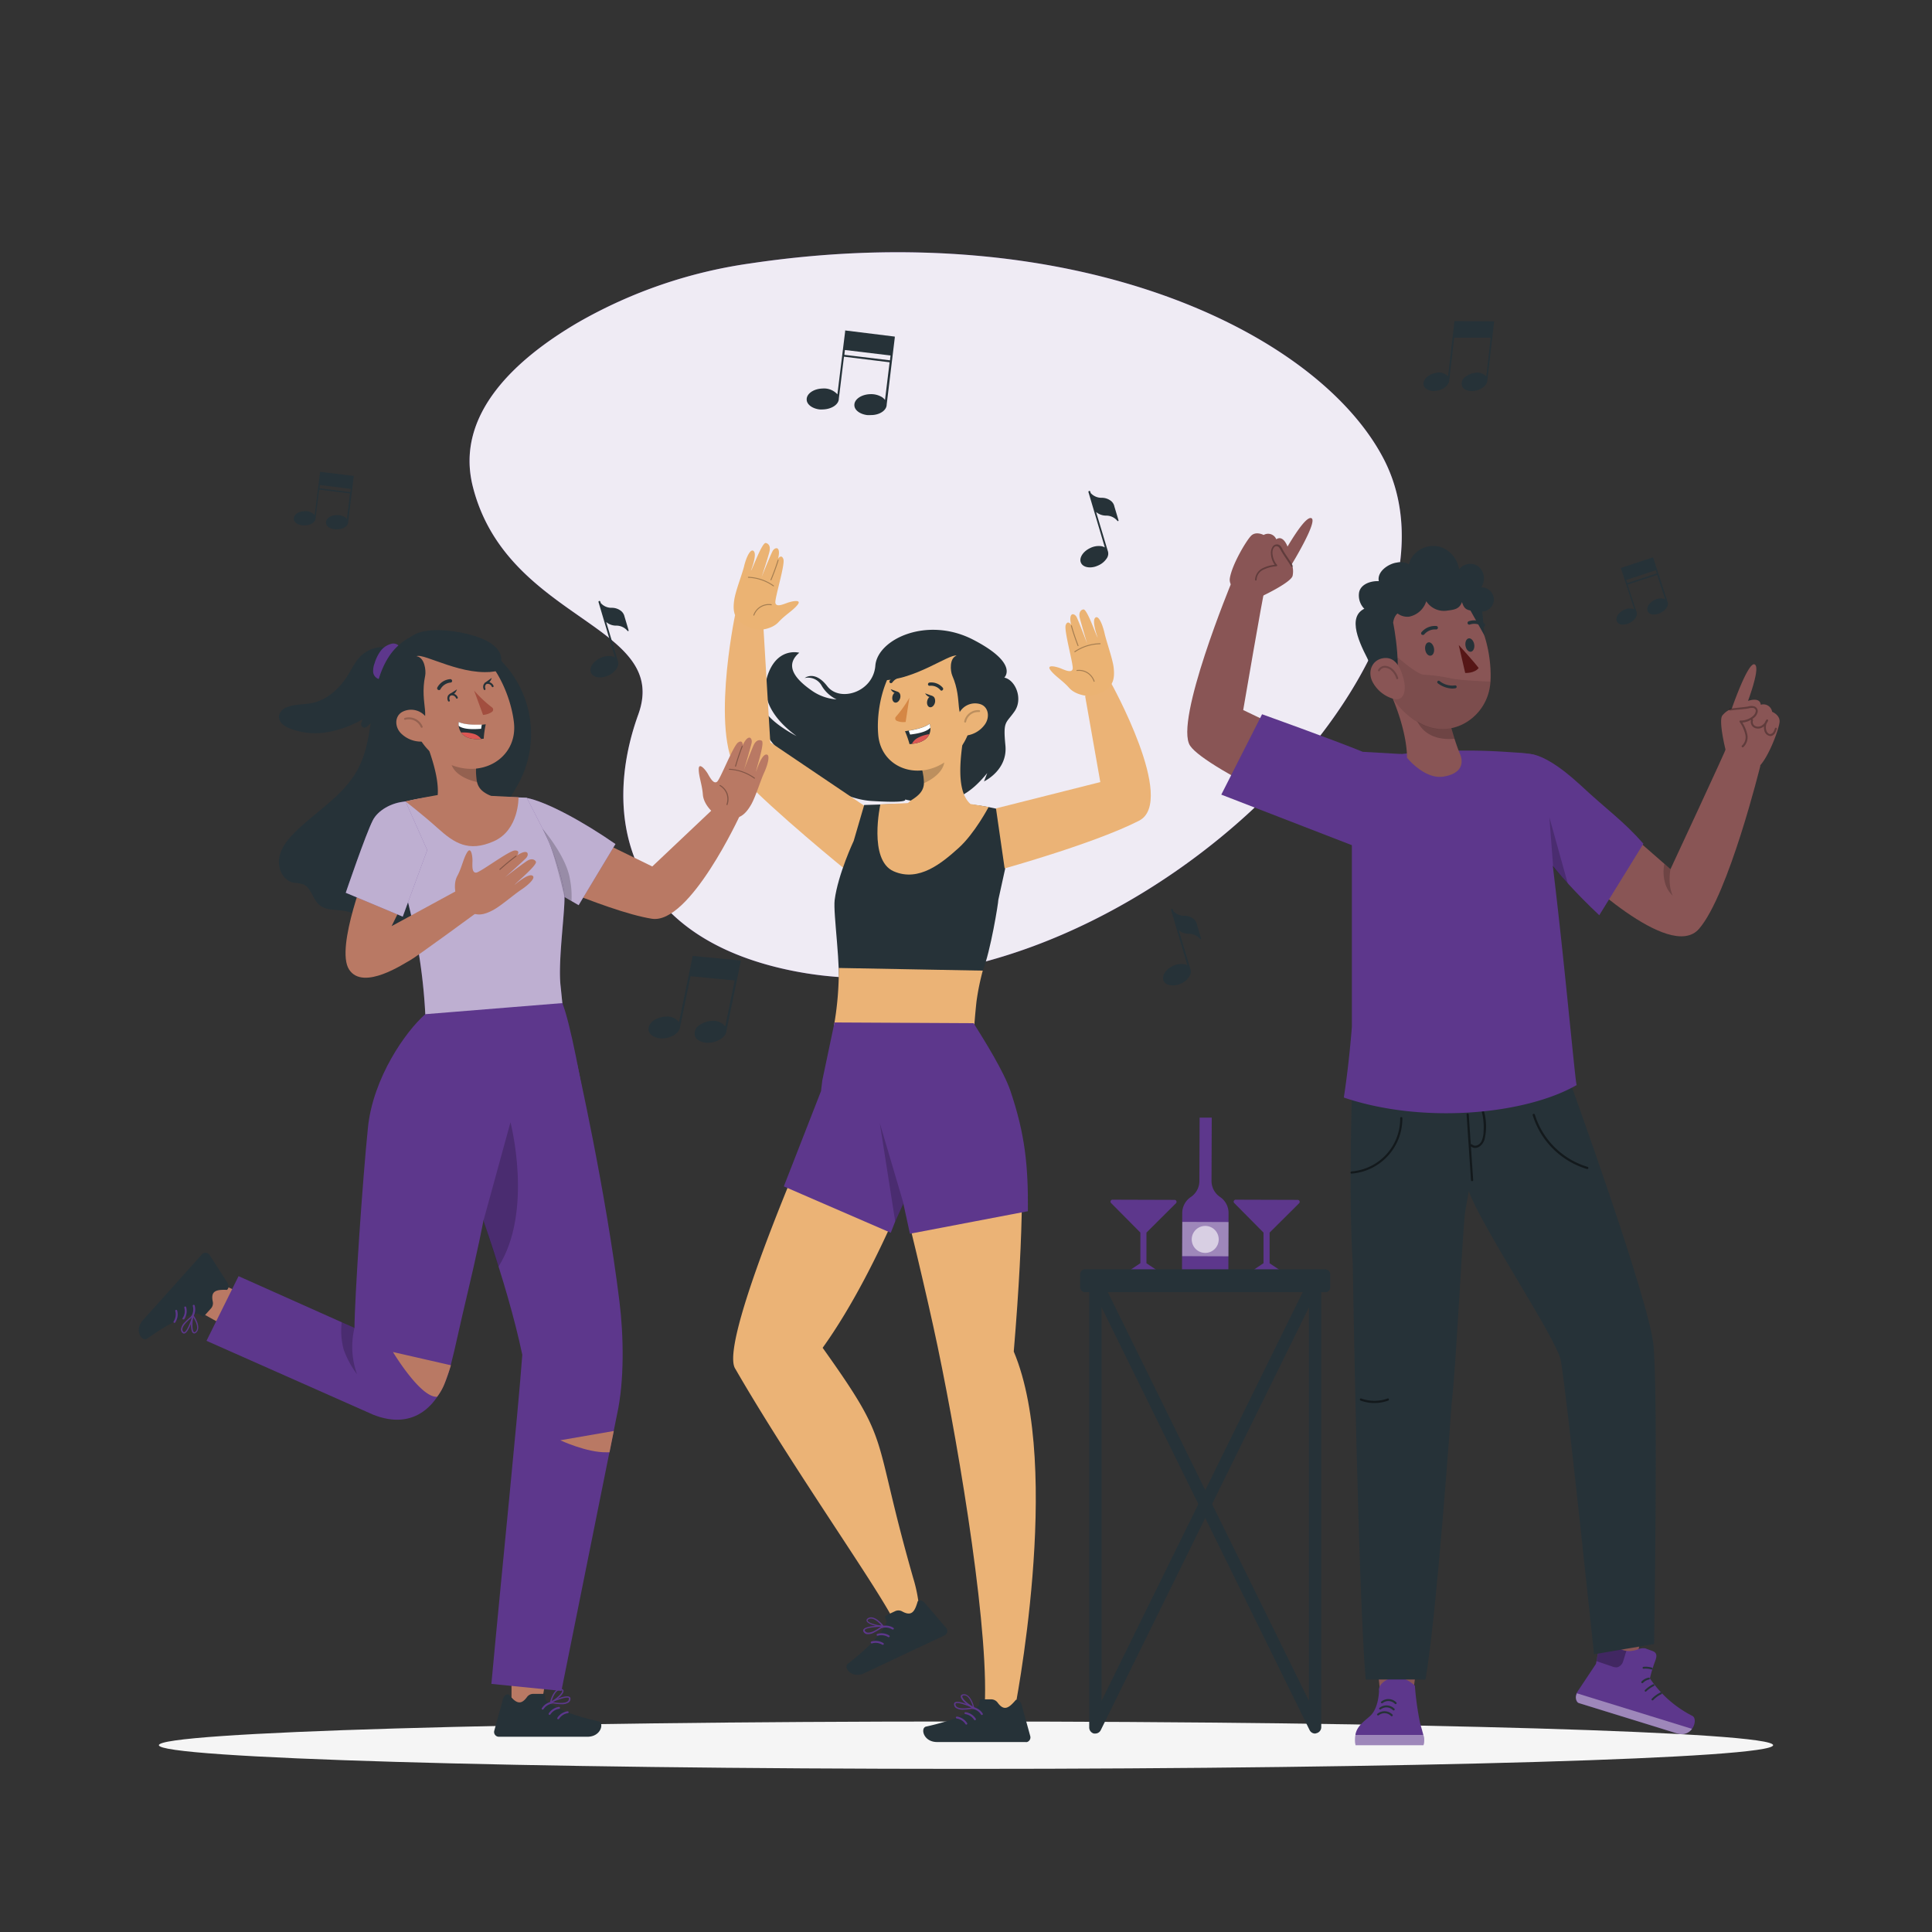 <?xml version="1.0" encoding="UTF-8" standalone="no"?>
<svg xmlns="http://www.w3.org/2000/svg" viewBox="0 0 500 500"><rect x="0" y="0" width="500" height="500" fill="#333333" stroke="none"/><g id="freepik--background-simple--inject-7"><path d="M194.1,68.18A124.55,124.55,0,0,0,149.69,83.4c-15.88,9.27-32.11,23.7-27.31,42.58,8.84,34.85,51.28,35.49,42.81,58.92-9.6,26.54-3.16,57.68,39.9,66.34,81.8,16.44,180.68-79.78,152.91-132.66C340.71,85.67,277.74,55.68,194.1,68.18Z" style="fill:#5D378C"></path><path d="M194.1,68.18A124.55,124.55,0,0,0,149.69,83.4c-15.88,9.27-32.11,23.7-27.31,42.58,8.84,34.85,51.28,35.49,42.81,58.92-9.6,26.54-3.16,57.68,39.9,66.34,81.8,16.44,180.68-79.78,152.91-132.66C340.71,85.67,277.74,55.68,194.1,68.18Z" style="fill:#fff;opacity:0.9"></path></g><g id="freepik--Shadow--inject-7"><path d="M458.88,451.65c0,3.39-93.52,6.13-208.88,6.13S41.12,455,41.12,451.65s93.52-6.13,208.88-6.13S458.88,448.27,458.88,451.65Z" style="fill:#f5f5f5"></path></g><g id="freepik--musical-notes--inject-7"><path d="M287.63,129.73a3.83,3.83,0,0,0-2.55-.9,3.76,3.76,0,0,1-2.81-1.23l-.11-.37a.24.24,0,0,0-.3-.17.25.25,0,0,0-.17.3l4.24,14.32a2.7,2.7,0,0,0-1.07-.35,5,5,0,0,0-2.69.49c-1.9.88-3,2.61-2.4,3.86.5,1.07,2.07,1.43,3.7.95a7.61,7.61,0,0,0,.79-.31,5,5,0,0,0,2.11-1.74,2.16,2.16,0,0,0,.3-2.08h0l-3-10a4,4,0,0,0,2.59.94,3.73,3.73,0,0,1,2.93,1.37.19.19,0,0,0,.19.05h0a.2.2,0,0,0,.09-.21l-1.06-3.54A2.51,2.51,0,0,0,287.63,129.73Z" style="fill:#263238"></path><path d="M160.83,158.2a3.8,3.8,0,0,0-2.54-.9,3.67,3.67,0,0,1-2.81-1.23l-.12-.37a.25.25,0,0,0-.3-.17.24.24,0,0,0-.16.3l4.24,14.32a2.75,2.75,0,0,0-1.07-.35,5,5,0,0,0-2.69.49c-1.91.89-3,2.62-2.4,3.86.49,1.07,2.06,1.44,3.69.95a5.36,5.36,0,0,0,.79-.3,5.06,5.06,0,0,0,2.11-1.75,2.19,2.19,0,0,0,.31-2.08h0l-3-10a3.92,3.92,0,0,0,2.6.94,3.74,3.74,0,0,1,2.93,1.37.17.17,0,0,0,.18.05h0a.18.18,0,0,0,.09-.21l-1.05-3.54A2.63,2.63,0,0,0,160.83,158.2Z" style="fill:#263238"></path><path d="M309,237.9a3.8,3.8,0,0,0-2.54-.9,3.67,3.67,0,0,1-2.81-1.23l-.11-.37a.26.26,0,0,0-.31-.17.24.24,0,0,0-.16.3l4.24,14.32a2.7,2.7,0,0,0-1.07-.35,5,5,0,0,0-2.69.49c-1.9.89-3,2.62-2.4,3.86.5,1.07,2.07,1.43,3.69,1a6,6,0,0,0,.8-.3,5,5,0,0,0,2.1-1.75,2.19,2.19,0,0,0,.31-2.08h0l-3-10a3.94,3.94,0,0,0,2.6.94,3.74,3.74,0,0,1,2.93,1.37.18.18,0,0,0,.18.05h0a.19.19,0,0,0,.08-.21l-1.05-3.54A2.57,2.57,0,0,0,309,237.9Z" style="fill:#263238"></path><path d="M431.54,155.66h0l-2.67-8.19-1-3.06-.08-.16L419.44,147l.08.16,1,3.06,2.44,7.5a3.14,3.14,0,0,0-2.8.18c-1.39.69-2.15,2-1.7,2.92s1.57,1,2.78.62a3.47,3.47,0,0,0,.55-.26c1.39-.69,2.15-2,1.72-2.89h0l-2.3-7,7.66-2.51,2.07,6.34a1.82,1.82,0,0,0-.79-.24,3.71,3.71,0,0,0-2,.41c-1.39.71-2.16,2-1.7,2.92s1.56,1,2.77.63a4,4,0,0,0,.56-.26C431.21,157.86,432,156.57,431.54,155.66Zm-10.42-4.76-.27-.81,7.67-2.51.27.81Z" style="fill:#263238"></path><path d="M90.1,135.1h0l1.05-8.56.39-3.19v-.18l-8.71-1.07v.18l-.4,3.19-1,7.83a3.14,3.14,0,0,0-2.61-1c-1.56,0-2.8.9-2.78,1.92s1,1.59,2.25,1.74a3.21,3.21,0,0,0,.62,0c1.54,0,2.78-.89,2.77-1.89h0l.9-7.36,8,1-.81,6.62a1.85,1.85,0,0,0-.62-.56,3.75,3.75,0,0,0-2-.46c-1.57,0-2.81.91-2.78,1.92s1,1.59,2.24,1.74a3.21,3.21,0,0,0,.62,0C88.87,137,90.1,136.1,90.1,135.1Zm-7.42-8.73.1-.85,8,1-.1.85Z" style="fill:#263238"></path><path d="M229.47,104.71h0L231,92.08l.57-4.7v-.27l-12.85-1.59v.28l-.58,4.7-1.42,11.56a4.64,4.64,0,0,0-3.85-1.51c-2.3.06-4.14,1.34-4.1,2.84,0,1.29,1.45,2.34,3.31,2.57a6.91,6.91,0,0,0,.91,0c2.28-.07,4.11-1.32,4.1-2.8h0l1.33-10.85,11.81,1.45-1.19,9.75a2.83,2.83,0,0,0-.91-.81,5.42,5.42,0,0,0-2.92-.69c-2.3.07-4.14,1.34-4.1,2.84,0,1.29,1.45,2.34,3.31,2.57a6.91,6.91,0,0,0,.91,0C227.65,107.45,229.47,106.19,229.47,104.71ZM218.52,91.83l.14-1.25L230.47,92l-.14,1.25Z" style="fill:#263238"></path><path d="M384.93,98.36h0l1.26-10.92.48-4.08v-.2l-10.28-.06,0,.22-.47,4.08-1.16,10a3.21,3.21,0,0,0-3.07-.91c-1.85.3-3.32,1.55-3.29,2.83,0,1.1,1.15,1.86,2.64,1.87a4.74,4.74,0,0,0,.75-.06c1.82-.27,3.26-1.5,3.28-2.79h0l1.27-10.92,9.44,0-1.13,10a3.24,3.24,0,0,0-3.08-.9,4.76,4.76,0,0,0-2.31,1,2.07,2.07,0,0,0-.82,2.55,1.54,1.54,0,0,0,.89.79,3.45,3.45,0,0,0,1.56.33,3.83,3.83,0,0,0,.76-.05C383.47,100.88,384.93,99.6,384.93,98.36Z" style="fill:#263238"></path><path d="M188,266.76h0l2.7-13.06,1-4.88,0-.24-12.43-1.19-.06.27-1,4.88-2.49,12a3.87,3.87,0,0,0-3.61-1.43c-2.27.16-4.17,1.51-4.28,3.07-.09,1.33,1.19,2.36,3,2.54a5.53,5.53,0,0,0,.91,0c2.23-.14,4.11-1.46,4.27-3h0l2.71-13.07,11.41,1.09-2.44,11.9a3.92,3.92,0,0,0-3.62-1.42,5.76,5.76,0,0,0-2.91,1,2.51,2.51,0,0,0-1.26,3,1.77,1.77,0,0,0,1,1.05,4.27,4.27,0,0,0,1.85.58,5.64,5.64,0,0,0,.92,0C186,269.64,187.9,268.26,188,266.76Z" style="fill:#263238"></path></g><g id="freepik--Table--inject-7"><g id="freepik--freepik--Table--inject-91--inject-7"><path d="M283.48,448.64h-.36a1.61,1.61,0,0,1-1.23-1.56V331.85a1.59,1.59,0,1,1,3.18,0V440.2l53.85-109.41a1.59,1.59,0,0,1,2.86,1.4L284.9,447.71A1.58,1.58,0,0,1,283.48,448.64Z" style="fill:#263238"></path><path d="M340.34,448.64a1.58,1.58,0,0,1-1.42-.9L282.05,332.16a1.59,1.59,0,0,1,2.85-1.41l53.85,109.42V331.82a1.6,1.6,0,1,1,3.19,0V447a1.61,1.61,0,0,1-1.24,1.55A2,2,0,0,1,340.34,448.64Z" style="fill:#263238"></path><path d="M296.7,326.93V319l7.64-7.6a.51.51,0,0,0,0-.72.48.48,0,0,0-.36-.15l-16.07-.05a.51.51,0,0,0-.36.87l7.58,7.64v7.91l-2.89,1.94a.38.38,0,0,0-.09.51.38.38,0,0,0,.3.15h6.92a.36.36,0,0,0,.36-.36.37.37,0,0,0-.16-.3Z" style="fill:#5D378C"></path><path d="M291.44,313.86l4.51,4.46,4.36-4.35a.44.44,0,0,0-.08-.11Z" style="fill:#5D378C"></path><path d="M328.57,326.93V319l7.64-7.6a.51.51,0,0,0,0-.72.48.48,0,0,0-.36-.15l-16.07-.05a.51.51,0,0,0-.36.87L327,319v7.91l-2.89,1.94a.36.36,0,0,0,.2.66h6.93a.36.36,0,0,0,.36-.36.37.37,0,0,0-.16-.3Z" style="fill:#5D378C"></path><path d="M323.3,313.86l4.52,4.46,4.35-4.35a.26.26,0,0,0-.07-.11Z" style="fill:#5D378C"></path><path d="M313.54,305.65l.06-16.41h-3.14l-.06,16.41a5,5,0,0,1-2.22,4.14h0a5,5,0,0,0-2.22,4.15l-.06,15.25h12l.05-15.25a5,5,0,0,0-2.19-4.16h0A5,5,0,0,1,313.54,305.65Z" style="fill:#5D378C"></path><rect x="307.51" y="314.69" width="8.87" height="11.96" transform="translate(-9.81 631.5) rotate(-89.8)" style="fill:#fff;isolation:isolate;opacity:0.4"></rect><path d="M315.4,320.77a3.49,3.49,0,1,1-3.47-3.5,3.48,3.48,0,0,1,3.47,3.5Z" style="fill:#fff;isolation:isolate;opacity:0.6"></path><rect x="279.55" y="328.49" width="64.71" height="5.93" rx="1.23" style="fill:#263238"></rect></g></g><g id="freepik--character-3--inject-7"><polygon points="414.52 411.56 415.71 433.17 422.87 433.07 426.95 411.92 414.52 411.56" style="fill:#895555"></polygon><path d="M428.28,430.08c.49-1.22.73-2.29-.59-2.79l-1.87-.69a3.41,3.41,0,0,0-2.09.32c-5.31,1.69-5.89-2.79-7.59-3.31-2.18-.68-2.93,6.72-3.14,7.05L408.12,438c-.42.61-.45,2.2.21,2.62a1.84,1.84,0,0,0,.38.17l10.52,3.25L434,448.6c4,1.24,5.58-3.66,4-4.52a29.15,29.15,0,0,1-11-9.71A35.25,35.25,0,0,1,428.28,430.08Z" style="fill:#5D378C"></path><path d="M434,448.6l-14.73-4.55-10.52-3.25a1.84,1.84,0,0,1-.38-.17,2,2,0,0,1-.48-1.8l.2-.61,29.8,9.21A3.34,3.34,0,0,1,434,448.6Z" style="fill:#fff;opacity:0.4"></path><path d="M427.66,440.06a.23.23,0,0,1-.17-.07.24.24,0,0,1,0-.35,7.42,7.42,0,0,1,2.23-1.62.25.25,0,1,1,.21.45,7,7,0,0,0-2.08,1.51A.25.25,0,0,1,427.66,440.06Z" style="fill:#263238"></path><path d="M425.9,437.81a.27.27,0,0,1-.18-.08.25.25,0,0,1,0-.35,8.37,8.37,0,0,1,2.09-1.49.24.24,0,0,1,.33.12.25.25,0,0,1-.11.33,7.71,7.71,0,0,0-2,1.4A.29.29,0,0,1,425.9,437.81Z" style="fill:#263238"></path><path d="M425,435.59a.27.27,0,0,1-.17-.06.26.26,0,0,1,0-.36,3.46,3.46,0,0,1,1.84-1,.24.24,0,0,1,.29.19.25.25,0,0,1-.19.3,2.91,2.91,0,0,0-1.57.88A.25.25,0,0,1,425,435.59Z" style="fill:#263238"></path><path d="M427.45,432.06h-.07a5.21,5.21,0,0,0-2-.19.25.25,0,0,1-.28-.23.26.26,0,0,1,.23-.27,5.59,5.59,0,0,1,2.19.22.24.24,0,0,1,.17.31A.25.25,0,0,1,427.45,432.06Z" style="fill:#263238"></path><g style="opacity:0.3"><path d="M420.07,429.93a2.24,2.24,0,0,1-1.5,1.56,2.77,2.77,0,0,1-1.38-.22l-4-1.36v0c.37-2,1.24-6.79,2.9-6.27,1.31.4,1.86,3.49,4.83,3.56C420.61,428.16,420.25,429.45,420.07,429.93Z"></path></g><polygon points="368.65 416.37 365.37 440.46 357.51 440.86 354.97 417.63 368.65 416.37" style="fill:#895555"></polygon><path d="M350.82,451.65h17.57a4.47,4.47,0,0,0-.05-2.7c-.07-.31-.16-.64-.27-1l0-.05c-.16-.55-.35-1.22-.55-1.94a76.3,76.3,0,0,1-1.35-9.7s-3.32-3.34-6.74-1.77c-3,1.37-2.54,3.1-2.54,3.1s-.05,4.49-2.32,6.52c-1.41,1.25-2.8,2.23-3.48,3.79a5.31,5.31,0,0,0-.29.93l0,.13A7.34,7.34,0,0,0,350.82,451.65Z" style="fill:#5D378C"></path><g style="opacity:0.4"><path d="M368.34,449a4.47,4.47,0,0,1,.05,2.7H350.82a7.34,7.34,0,0,1-.07-2.7Z" style="fill:#fff"></path></g><path d="M357.83,440.75a2.36,2.36,0,0,1,3.17.2.26.26,0,0,0,.37-.37,2.89,2.89,0,0,0-3.91-.19c-.26.2.11.56.37.36Z" style="fill:#263238"></path><path d="M357.33,442.39a2.35,2.35,0,0,1,3.17.2c.24.23.61-.13.37-.37A2.89,2.89,0,0,0,357,442c-.26.2.11.57.37.36Z" style="fill:#263238"></path><path d="M356.83,443.9a2.35,2.35,0,0,1,3.17.2c.24.23.61-.14.37-.37a2.89,2.89,0,0,0-3.9-.2c-.27.21.1.57.36.37Z" style="fill:#263238"></path><path d="M350,279.18l34.75.3,21.15-.64s20.74,57.09,22,69.15.18,77.49.18,77.49l-15.55,2.64s-7.28-69.65-8.63-76.17c-1.18-5.69-20.46-34.41-23.78-43.68-.33,1.9-.67,3.81-1,5.7-.84,8.55-2.25,39-3.43,49.15,0,0-3.82,54.72-6.78,71.54l-15.48,0c-2-23.88-3.35-107.77-3.35-107.77h0C348.9,308.7,350,279.18,350,279.18Z" style="fill:#263238"></path><g style="opacity:0.5"><path d="M397.2,288.41A20.48,20.48,0,0,0,410.91,302a.29.29,0,0,1-.15.55,21,21,0,0,1-14.1-13.94.28.28,0,0,1,.54-.15Z"></path><path d="M379.55,288.41l1.14,17c0,.36.58.36.57,0q-.3-4.35-.59-8.72c1.4,1.08,3-.23,3.49-1.67a14.19,14.19,0,0,0-.12-7.43.28.28,0,0,0-.55.14,16,16,0,0,1,.46,5,6.74,6.74,0,0,1-.53,2.62c-.45.88-1.58,1.61-2.48.82a.26.26,0,0,0-.3,0q-.27-3.86-.52-7.7C380.1,288.05,379.53,288.05,379.55,288.41Z"></path><path d="M362.93,289.37a14.27,14.27,0,0,1-13.15,14.36c-.35,0-.35-.53,0-.56a13.7,13.7,0,0,0,12.59-13.8.28.28,0,0,1,.56,0Z"></path><path d="M359.27,362.47a10.46,10.46,0,0,1-7.15,0c-.33-.12-.19-.66.15-.54a10,10,0,0,0,6.85,0c.34-.13.48.41.15.54Z"></path></g><path d="M393.73,194.84c-2.13-.09-7.08-.58-13.65-.59a157.91,157.91,0,0,0-30.22,2.8l0,68.72s-.66,9.11-2.08,18.27c20.49,6.95,47,4.4,60.28-3.24-.15.3-.87-7.2-2-18.18-1.95-19.35-5.08-49.52-8.31-66.9C397.73,195.29,394.21,194.86,393.73,194.84Z" style="fill:#5D378C"></path><path d="M364.12,196.09s.32-6.23-4.22-16.57c0,0,.53-.34.53-.35-.63-1.45-1.27-2.78-1.86-3.92a.28.28,0,0,1,0-.05l15.91,7.15c.1,3.49,2.21,10,3.32,12.68,0,0,2.53,4.84-4.21,5.95C368.67,201.79,364.12,196.09,364.12,196.09Z" style="fill:#895555"></path><path d="M375.36,187.16l-8.72-.8c1.11,2.53,3.85,5.35,9.78,4.83A25.51,25.51,0,0,1,375.36,187.16Z" style="opacity:0.2"></path><path d="M357.5,168.07c2.22,9.19,3.29,14.43,8.83,18.32,8.34,5.86,18.83-.29,19.4-10,.52-8.73-3.2-22.3-13-24.3A13.06,13.06,0,0,0,357.5,168.07Z" style="fill:#895555"></path><path d="M354.34,157.1c.37-5.35,13.2-7.68,17.25-5.7.61.29-6.32,5.46-5.89,5.21l-3.36,1.88c-.58,0-1.54.81-1.8,2.62,0,0,2.93,14.18-.37,19-3.53-1-4.72-6.63-6.34-9.81C351.41,165.59,348.28,158.57,354.34,157.1Z" style="fill:#263238"></path><path d="M385.73,176.4s-8-.25-10.69-.93a44.17,44.17,0,0,0-6.55-.86c-1.85-.1-6.64-4.4-6.64-4.4l-1.11.75-.25,9.86s6.23,9.69,15.16,7.62c8.23-1.9,10.09-9.71,10.08-12" style="opacity:0.1"></path><path d="M355.21,176.47a8.86,8.86,0,0,0,5.28,4.35c3,.89,3.51-2.33,2.73-5.21-.7-2.6-2-5.67-5.1-5.29S353.87,173.88,355.21,176.47Z" style="fill:#895555"></path><path d="M368.85,168.17c.17,1,.81,1.63,1.44,1.51s1-1,.82-1.93-.81-1.63-1.44-1.51S368.69,167.22,368.85,168.17Z" style="fill:#263238"></path><path d="M379.27,167.14c.17,1,.81,1.63,1.43,1.52s1-1,.82-1.94-.81-1.63-1.43-1.51S379.1,166.19,379.27,167.14Z" style="fill:#263238"></path><path d="M377.52,166.93s3.85,4.2,5.16,5.95c-1.11,1.43-3.49,1.28-3.49,1.28Z" style="fill:#561616"></path><path d="M368.17,164.32a.45.45,0,0,0,.43-.14,3.65,3.65,0,0,1,3-1.28.45.45,0,0,0,.15-.89,4.54,4.54,0,0,0-3.84,1.57.46.46,0,0,0,0,.64A.51.51,0,0,0,368.17,164.32Z" style="fill:#263238"></path><path d="M375.8,178.2a6.68,6.68,0,0,1-3.68-1.35.38.38,0,0,1-.1-.52.37.37,0,0,1,.52-.1,5.23,5.23,0,0,0,4,1.15.38.38,0,0,1,.44.3.39.39,0,0,1-.3.44A5.43,5.43,0,0,1,375.8,178.2Z" style="fill:#263238"></path><path d="M361.61,175.8a.26.26,0,0,1-.24-.17,4.46,4.46,0,0,0-1.19-2,2.73,2.73,0,0,0-1.64-.81,1.49,1.49,0,0,0-1.44.76.24.24,0,0,1-.33.13.25.25,0,0,1-.12-.33,2,2,0,0,1,1.92-1.06,3.14,3.14,0,0,1,1.95.95,4.85,4.85,0,0,1,1.33,2.17.24.24,0,0,1-.17.31Z" style="opacity:0.2"></path><path d="M384.06,162.18a.54.54,0,0,0,.2-.17.45.45,0,0,0-.12-.63,4.47,4.47,0,0,0-4.06-.59.47.47,0,0,0-.25.6.46.46,0,0,0,.59.24,3.47,3.47,0,0,1,3.21.5A.47.47,0,0,0,384.06,162.18Z" style="fill:#263238"></path><path d="M351.72,153.4c.36-2.2,3-3.1,5.11-3-.5-2.54,2.58-4.54,4.69-4.81a4.25,4.25,0,0,1,3.11.47,5.41,5.41,0,0,1,.89-2,6.68,6.68,0,0,1,7.05-2.56,7.26,7.26,0,0,1,5.05,5.85,3.6,3.6,0,0,1,5.07-.69,4.08,4.08,0,0,1,.62,5.35,3.23,3.23,0,0,1,3.3,3,3.18,3.18,0,0,1-3,3.27c.2,1.91.38,4.3.58,6.2L380.55,158c-1.37-.26-1.72-.81-2.2-2.19-.67,1.94-2.19,2-4.14,2.26a5.41,5.41,0,0,1-5.09-2.48,5.85,5.85,0,0,1-4.42,4,4.21,4.21,0,0,1-4.6-3.34,4.44,4.44,0,0,1-5.34,2.41A4.9,4.9,0,0,1,351.72,153.4Z" style="fill:#263238"></path><path d="M321.74,183.76s5.24-30.59,5.45-30.59l-8.41-2.57S303.82,186.74,308,193s41.52,23,41.52,23l6.55-15.83Z" style="fill:#895555"></path><path d="M362.67,195.14l-10-.57c-7.28-3-26.05-9.72-26.05-9.72l-10.55,20.8,35.41,13.71Z" style="fill:#5D378C"></path><path d="M327.19,154s7-3.35,7.34-5a5.72,5.72,0,0,0-.2-3s6.79-11.11,5.07-11.89c-.94-.42-3,2-6.19,7.34,0,0-1.08-3.1-2.91-1.89a2.29,2.29,0,0,0-3.27-1.11s-2-1.07-3.26.22-4.9,7.39-5.48,10.95,6.32,5.75,6.32,5.75Z" style="fill:#895555"></path><path d="M325.05,150.26h0a.25.25,0,0,1-.24-.26,3.5,3.5,0,0,1,1.74-2.83,9.23,9.23,0,0,1,3.33-1c-.86-1.2-1.32-3.3-.65-4.44A1.32,1.32,0,0,1,331,141c.39.15.71.69,1,1.33l.18.31c.32.52.77,1.2,1.21,1.85s.89,1.33,1.21,1.86a.26.26,0,0,1-.08.35.25.25,0,0,1-.34-.09c-.33-.52-.77-1.19-1.21-1.84s-.89-1.34-1.21-1.87c-.06-.09-.12-.2-.19-.33-.2-.35-.55-1-.8-1.1-.56-.23-.88-.11-1.21.45-.63,1.06,0,3.27.9,4.21a.26.26,0,0,1,.06.27.28.28,0,0,1-.22.16,9.1,9.1,0,0,0-3.59,1,3,3,0,0,0-1.5,2.42A.26.26,0,0,1,325.05,150.26Z" style="opacity:0.3"></path><path d="M446.81,193.44c0,.4-14.49,31.5-14.49,31.5L414.08,209s-7.34,16-6.88,16,24.87,24.25,32.53,15.36,15.86-42.23,15.86-42.23Z" style="fill:#895555"></path><path d="M432.32,224.94s-.79,3.94.59,6.86a7,7,0,0,1-2.08-3.64,10.22,10.22,0,0,1-.09-4.59Z" style="isolation:isolate;opacity:0.2"></path><path d="M446.56,194s-1.87-7.54-.81-8.84a5.71,5.71,0,0,1,2.42-1.74s4.24-12.31,5.94-11.47c.91.45.37,3.64-1.72,9.44,0,0,3.08-1.14,3.3,1a2.29,2.29,0,0,1,2.94,1.82s2.09.83,1.92,2.65-2.59,8.48-5,11.2-8.46-1.21-8.46-1.21Z" style="fill:#895555"></path><path d="M451,193.41a.25.25,0,0,1-.19-.09.25.25,0,0,1,0-.35,3,3,0,0,0,.91-2.7,9,9,0,0,0-1.5-3.41.24.24,0,0,1,0-.27.25.25,0,0,1,.24-.13c1.3.12,3.4-.82,3.82-2,.22-.61.11-.93-.42-1.22a3.08,3.08,0,0,0-1.35.09l-.38.07c-.62.08-1.43.17-2.21.24s-1.59.17-2.2.25a.25.25,0,0,1-.07-.49c.62-.09,1.44-.17,2.22-.25s1.58-.16,2.19-.25l.35-.06a2.87,2.87,0,0,1,1.69,0,1.32,1.32,0,0,1,.65,1.83c-.44,1.24-2.36,2.23-3.83,2.32a9.41,9.41,0,0,1,1.31,3.24,3.53,3.53,0,0,1-1.08,3.15A.23.23,0,0,1,451,193.41Z" style="opacity:0.3"></path><path d="M458.13,190.48a1.75,1.75,0,0,1-1.52-1.44,3.21,3.21,0,0,1-.09-1.07,2.62,2.62,0,0,1-.34.24,2.24,2.24,0,0,1-2.21.1,1.68,1.68,0,0,1-.76-2.07.25.25,0,0,1,.46.21,1.18,1.18,0,0,0,.55,1.43,1.73,1.73,0,0,0,1.7-.1,2.66,2.66,0,0,0,.83-.81,3.07,3.07,0,0,1,.39-.68.24.24,0,0,1,.33-.07.25.25,0,0,1,.1.32,4.8,4.8,0,0,1-.37.67,2.85,2.85,0,0,0-.11,1.71c.14.53.54,1.06,1,1.06h0a1.06,1.06,0,0,0,.81-.48,3.45,3.45,0,0,0,.45-1,.26.26,0,0,1,.32-.16.25.25,0,0,1,.16.31,4.09,4.09,0,0,1-.52,1.18,1.56,1.56,0,0,1-1.22.69Z" style="opacity:0.3"></path><path d="M393.82,195.45c-5.06,5.59-3.82,18.9,20.07,41.41l11.42-18.51c-5.18-5.91-9.15-8.5-16.43-15.3C397.44,192.54,393.82,195.45,393.82,195.45Z" style="fill:#5D378C"></path><polygon points="401.96 224.4 400.98 211.53 405.75 228.69 401.96 224.4" style="isolation:isolate;opacity:0.2"></polygon></g><g id="freepik--character-2--inject-7"><path d="M234.21,206.9c12.33,2.92,17.49-2.3,21.29-6.83l-.84,2.16s6.16-2.87,5.54-9.3.07-5.56,2.35-8.81.27-8.14-2.64-8.76c0,0,3.93-3.58-8-9.78s-24.83-.18-25.37,6.69-9.19,9.55-12.45,5.31-5.84-2.1-5.84-2.1a4,4,0,0,1,4.41,2A8.87,8.87,0,0,0,216.5,181a12.63,12.63,0,0,1-6.55-2.37c-3.33-2.35-7.39-6.08-3.1-9.7,0,0-5.14-1.44-7.81,4.84s.76,12.06,7.1,16.72c0,0-9.67-4.86-8.82-9.13,0,0-4,6,6.75,15.1,0,0,11.35,10.2,21.45,10.83S234.21,206.9,234.21,206.9Z" style="fill:#263238"></path><path d="M251.16,208.08a65.64,65.64,0,0,0-8.1,4.76,15.93,15.93,0,0,1-3.11,1.64c-2.95,1.15-5.58,1.71-6.11.29a4.79,4.79,0,0,1-.25-1c-.32-2.31.28-5.44,2.26-6.68,2.23-1.39,3.38-2.67,3.26-4.91a16.25,16.25,0,0,0-.73-3.93l1.82-1.7,9.4-7.52C248.74,194.69,247.08,204.48,251.16,208.08Z" style="fill:#ebb376"></path><path d="M239.13,202.68c2.47-1.11,5.29-3.2,5.3-6a13.51,13.51,0,0,0-.32-3l-5.42,5.69A16.08,16.08,0,0,1,239.13,202.68Z" style="opacity:0.2"></path><path d="M253,180.2c-1.79,8.56-2.37,12.21-7.35,16.23-7.51,6-17.57,2.56-18.36-6.22-.71-7.9,2.34-20.57,11.25-23.23A11.2,11.2,0,0,1,253,180.2Z" style="fill:#ebb376"></path><path d="M242,181.68c-.14.81-.71,1.41-1.28,1.36s-.92-.75-.78-1.55.71-1.42,1.28-1.36S242.09,180.88,242,181.68Z" style="fill:#263238"></path><path d="M233,180.52c-.14.78-.71,1.37-1.28,1.32s-.91-.73-.78-1.51.71-1.37,1.28-1.31S233.14,179.75,233,180.52Z" style="fill:#263238"></path><path d="M243.68,178.74a.36.36,0,0,1-.29-.13,3.16,3.16,0,0,0-2.76-1.13.4.4,0,0,1-.47-.34.47.47,0,0,1,.38-.5A3.93,3.93,0,0,1,244,178a.44.44,0,0,1-.06.61A.48.48,0,0,1,243.68,178.74Z" style="fill:#263238"></path><path d="M230.63,176.8a.39.39,0,0,1-.3-.08.43.43,0,0,1-.05-.6,4.54,4.54,0,0,1,3.56-1.8.4.4,0,0,1,.36.46.47.47,0,0,1-.48.4,3.55,3.55,0,0,0-2.79,1.45A.49.49,0,0,1,230.63,176.8Z" style="fill:#263238"></path><path d="M234.21,189.23a25.57,25.57,0,0,1,1.18,3.36l.62-.07c2.83-.32,4-1.41,4.51-2.52a3.6,3.6,0,0,0,.26-1.71,3.55,3.55,0,0,0-.2-1c-1.39,1.07-4,1.58-5.41,1.79C234.58,189.2,234.21,189.23,234.21,189.23Z" style="fill:#263238"></path><path d="M235.17,189.1l.37,1c2.67-.31,4.5-.89,5.24-1.79a3.55,3.55,0,0,0-.2-1C239.19,188.38,236.57,188.89,235.17,189.1Z" style="fill:#fff"></path><path d="M236,192.52c2.83-.32,4-1.41,4.51-2.52a9.12,9.12,0,0,0-3.06,1A3.44,3.44,0,0,0,236,192.52Z" style="fill:#dc5753"></path><path d="M235.35,180.56a29.25,29.25,0,0,1-3.48,4.92.67.67,0,0,0,.19,1.06,4.37,4.37,0,0,0,2.32.3Z" style="fill:#d58745"></path><path d="M241.34,180.13l-1.93-.7S240.33,181,241.34,180.13Z" style="fill:#263238"></path><path d="M232.42,179.06l-1.93-.7S231.4,180,232.42,179.06Z" style="fill:#263238"></path><path d="M228.4,176.05c8.27,0,17.24-6.86,19.16-6.38-1.93.71-1.59,4-1.14,5.11,3,6.87.09,10.88,4.68,12.28,9,2.75,4.75-15.08-.86-18.05-.44-.24,0,0-.47-.16.77-8.54-15.11-3.65-18.81-.41" style="fill:#263238"></path><path d="M254.84,187.55a7,7,0,0,1-4.58,2.78c-2.35.31-3.11-3.5-2.07-5.71a4.64,4.64,0,0,1,5.53-2.38C255.86,182.94,256.24,185.66,254.84,187.55Z" style="fill:#ebb376"></path><path d="M249.73,187h0a.25.25,0,0,1-.19-.3,3.68,3.68,0,0,1,3.88-2.92.25.25,0,0,1,.23.27.24.24,0,0,1-.27.23,3.19,3.19,0,0,0-2.15.63,3.15,3.15,0,0,0-1.2,1.89A.26.26,0,0,1,249.73,187Z" style="opacity:0.2"></path><path d="M197.5,161.11l1.85,31,26.77,18.07-6.85,15.27s-19.2-15.57-27.54-24.53-1.5-41.71-1.5-41.71Z" style="fill:#ebb376"></path><path d="M196.57,163s3.13-.07,4.91-2,3.69-2.94,4.91-4.45-1.35-1-2.67-.52-2.82,1.1-3.05,0,2.56-9.9,2.07-11.32-1.38-.14-1.38-.14.62-2.16-.17-2.64c-.21-.13-.89-.08-1.33.86-1,2.12-2.81,6.68-2.81,6.68.11-.26,2-6.05,2.13-6.95.22-1.18-.28-1.85-1-2-1-.15-3.53,7-3.85,7.18,0,0,1.61-4,.79-5s-2,1.5-2.56,3.89c-.55,2.19-2.19,6.33-2.53,8.61-.43,2.8-.08,4.78,2.16,6.23A8.94,8.94,0,0,0,196.57,163Z" style="fill:#ebb373"></path><path d="M199.48,150.18h0a.14.14,0,0,1-.07-.16c.69-1.66,1.32-3.37,1.85-5.08a.13.13,0,0,1,.16-.09.13.13,0,0,1,.08.16c-.54,1.72-1.16,3.44-1.86,5.1A.12.12,0,0,1,199.48,150.18Z" style="opacity:0.3"></path><path d="M200.21,151.75l-.07,0a11.85,11.85,0,0,0-6.46-2.22.13.13,0,0,1-.12-.13.12.12,0,0,1,.12-.12h0a12.18,12.18,0,0,1,6.59,2.26.13.13,0,0,1,0,.18A.12.12,0,0,1,200.21,151.75Z" style="opacity:0.3"></path><path d="M195.05,159.32h0a.13.13,0,0,1-.08-.16,4.25,4.25,0,0,1,4.66-2.78.13.13,0,0,1,.1.15.12.12,0,0,1-.14.1,4,4,0,0,0-4.38,2.61A.14.14,0,0,1,195.05,159.32Z" style="opacity:0.3"></path><path d="M258.37,232.86l4.72-21.5c-3.73-3-17.73-3.69-17.73-3.69l-21.71.66-2.71,9.28s-4.07,8.65-4.93,15.31c-.45,3.45,1.75,17.59.93,24.26l-.76,7.43c21.09,15.45,42.63,14.18,42.63,14.18-1-2.81-6.35-11.73-6.84-14.49.19-3.55-.5-6,2.37-13.11C256.35,246.22,258.38,233.65,258.37,232.86Z" style="fill:#263238"></path><path d="M217.08,250.51a82.18,82.18,0,0,1-1.29,15.15l36.26,1s.3-4.17.67-7.51a63.68,63.68,0,0,1,1.62-7.95Z" style="fill:#ebb376"></path><path d="M227.84,208.16s-3.17,14.41,3.42,17.32,12.62-2.25,16.8-6,7.8-10.64,7.8-10.64l-9.38-1.53Z" style="fill:#ebb376"></path><g id="freepik--freepik--Character--inject-85--inject-7"><path d="M213.73,284.09s-28.26,63.05-23.43,70.16c15,26,37.95,58.13,41.53,66.2.88,1.2,5.44-1.26,6.14-2.75a37.64,37.64,0,0,0-1.64-9.32c-11.05-38.64-5.2-34-23.43-59.57,15.49-21.57,26.89-54.49,26.89-54.49Z" style="fill:#ebb376"></path><path d="M222.81,266.65s14.22,54.89,19.86,81.89c5.91,28.3,13.71,75.9,12.05,94.7,1.59.94,4.52,1.07,7.73.06,0,0,12.69-63.21-.09-93.52,5.61-67.06-1.68-65.69-1.68-65.69Z" style="fill:#ebb376"></path><path d="M261.49,282.3c-1.7-5-6.73-13.06-9.52-17.5l-36-.19-3.16,15-.33,2.76-9.63,24.67,27.68,12,1.12-2.85,2.14-4.71,1.7,7.81h0l30.53-5.83C266.11,301.58,265.28,293.54,261.49,282.3Z" style="fill:#5D378C"></path><path d="M228.67,268a1,1,0,1,1-1,1A1,1,0,0,1,228.67,268Z" style="fill:#5D378C"></path></g><polygon points="233.83 311.46 227.69 290.66 231.69 316.17 233.83 311.46" style="isolation:isolate;opacity:0.2"></polygon><path d="M229.05,418.2l2.61-1.23a2,2,0,0,1,1.85.08c2.47,1.35,3.24,0,4-2.66,1-.62,1.83.45,2.06.73l5.29,6.19a1.23,1.23,0,0,1-.12,1.74,1.17,1.17,0,0,1-.3.19l-8.62,4.05L223.71,433c-3.29,1.55-5.53-1.45-4.32-2.39,5.47-4.21,8.94-8,10-10.69C229.59,419.4,229.12,419.34,229.05,418.2Z" style="fill:#263238"></path><path d="M226.29,422.45a13.2,13.2,0,0,0,2.3-1.47.16.16,0,0,0,0-.22.15.15,0,0,0-.13-.05c-.45,0-4.43,0-5,1a.54.54,0,0,0,0,.56,1.21,1.21,0,0,0,.85.64A3.21,3.21,0,0,0,226.29,422.45ZM228,421c-.87.63-2.55,1.71-3.56,1.5a.93.93,0,0,1-.61-.47.2.2,0,0,1,0-.23C224.1,421.3,226.35,421.07,228,421Z" style="fill:#5D378C"></path><path d="M228.56,421a.19.19,0,0,0,.1-.05.14.14,0,0,0,0-.17c-.06-.14-2.34-3-4-2-.42.27-.45.54-.38.73.29.91,3.1,1.55,4.27,1.5Zm-3.67-2c1.14-.53,2.68,1,3.25,1.68-1.33-.06-3.45-.69-3.6-1.26,0,0-.08-.16.24-.35Z" style="fill:#5D378C"></path><path d="M231.07,421.7a.2.2,0,0,1-.13,0,3.28,3.28,0,0,0-2.68-.36.25.25,0,0,1-.32-.16.24.24,0,0,1,.17-.31,3.76,3.76,0,0,1,3.1.41.26.26,0,0,1,.07.35A.26.26,0,0,1,231.07,421.7Z" style="fill:#5D378C"></path><path d="M230,423.69a.2.2,0,0,1-.13,0,3.25,3.25,0,0,0-2.68-.36.26.26,0,0,1-.32-.16.26.26,0,0,1,.17-.32,3.73,3.73,0,0,1,3.1.42.24.24,0,0,1,.07.34A.25.25,0,0,1,230,423.69Z" style="fill:#5D378C"></path><path d="M228.48,425.66a.22.22,0,0,1-.13,0,3.24,3.24,0,0,0-2.68-.35.25.25,0,0,1-.31-.17.24.24,0,0,1,.16-.31,3.76,3.76,0,0,1,3.1.41.26.26,0,0,1,.07.35A.24.24,0,0,1,228.48,425.66Z" style="fill:#5D378C"></path><path d="M253.66,439.79h2.89a2.07,2.07,0,0,1,1.64.85c1.66,2.28,2.91,1.42,4.72-.72,1.15-.13,1.46,1.19,1.56,1.54l2.16,7.85a1.25,1.25,0,0,1-.85,1.53,1.11,1.11,0,0,1-.36,0H242.55c-3.63,0-4.39-3.66-2.89-4,6.74-1.49,11.51-3.47,13.59-5.43C253.64,441.11,253.24,440.85,253.66,439.79Z" style="fill:#263238"></path><path d="M249.36,442.46a13,13,0,0,0,2.7-.35.16.16,0,0,0,.1-.2.17.17,0,0,0-.1-.1c-.4-.2-4-1.88-4.92-1.24a.52.52,0,0,0-.23.51,1.15,1.15,0,0,0,.49.94A3.2,3.2,0,0,0,249.36,442.46Zm2.14-.56c-1.07.19-3.05.46-3.87-.16a.94.94,0,0,1-.36-.68.23.23,0,0,1,.1-.22C247.87,440.49,250,441.24,251.5,441.9Z" style="fill:#5D378C"></path><path d="M252,442.12h.12a.17.17,0,0,0,0-.17c0-.15-.85-3.7-2.82-3.47-.49.06-.63.3-.65.49-.13.95,2.14,2.73,3.23,3.18Zm-2.47-3.36c1.26,0,2,2.07,2.23,2.9-1.18-.62-2.83-2.1-2.72-2.68,0,0,0-.17.36-.21Z" style="fill:#5D378C"></path><path d="M254.11,443.84a.25.25,0,0,1-.22-.12,3.21,3.21,0,0,0-2.27-1.46.25.25,0,0,1-.21-.28.24.24,0,0,1,.28-.21,3.71,3.71,0,0,1,2.63,1.69.24.24,0,0,1-.08.34A.22.22,0,0,1,254.11,443.84Z" style="fill:#5D378C"></path><path d="M252.31,445.19a.26.26,0,0,1-.21-.11,3.26,3.26,0,0,0-2.27-1.47.26.26,0,0,1-.22-.28.25.25,0,0,1,.29-.21,3.71,3.71,0,0,1,2.63,1.69.25.25,0,0,1-.08.34A.23.23,0,0,1,252.31,445.19Z" style="fill:#5D378C"></path><path d="M250.08,446.33a.25.25,0,0,1-.21-.12,3.22,3.22,0,0,0-2.27-1.46.26.26,0,0,1-.22-.29.26.26,0,0,1,.28-.21,3.75,3.75,0,0,1,2.63,1.69.25.25,0,0,1-.08.35A.28.28,0,0,1,250.08,446.33Z" style="fill:#5D378C"></path><path d="M287.38,176.46l-6.55,3.67,3.93,22.27-27,6.81L260,224.74s23.4-6.51,34.78-12.34C304.65,207.35,287.38,176.46,287.38,176.46Z" style="fill:#ebb376"></path><path d="M281.55,180.11s-3.14-.15-4.86-2.09-3.62-3-4.81-4.56,1.38-1,2.68-.46,2.79,1.17,3.05.12-2.32-10-1.8-11.37,1.39-.1,1.39-.1-.57-2.18.23-2.64c.21-.12.89-.06,1.3.89.94,2.15,2.66,6.75,2.66,6.75-.1-.26-1.83-6.1-2-7-.19-1.19.33-1.85,1-1.93,1-.12,3.36,7,3.68,7.27,0,0-1.51-4.08-.68-5.05s1.93,1.55,2.47,3.95c.5,2.2,2,6.39,2.33,8.67.35,2.82,0,4.78-2.31,6.18A9,9,0,0,1,281.55,180.11Z" style="fill:#ebb373"></path><path d="M279,167.21a.13.13,0,0,1-.12-.08c-.66-1.69-1.24-3.42-1.73-5.15a.12.12,0,0,1,.08-.15.13.13,0,0,1,.16.08c.49,1.72,1.07,3.45,1.72,5.13a.13.13,0,0,1-.07.16Z" style="opacity:0.3"></path><path d="M278.18,168.76a.16.16,0,0,1-.11,0,.14.14,0,0,1,0-.18,12.29,12.29,0,0,1,6.64-2.11h0a.13.13,0,0,1,.12.13.12.12,0,0,1-.12.12,12,12,0,0,0-6.51,2.07Z" style="opacity:0.3"></path><path d="M283.16,176.45a.12.12,0,0,1-.12-.09,4.13,4.13,0,0,0-1.67-2.14,4.17,4.17,0,0,0-2.65-.58.12.12,0,0,1-.14-.1.12.12,0,0,1,.11-.14,4.27,4.27,0,0,1,2.81.61,4.35,4.35,0,0,1,1.78,2.27.13.13,0,0,1-.08.16Z" style="opacity:0.3"></path></g><g id="freepik--character-1--inject-7"><path d="M185.55,208.41l-16.74,15.83L139.61,210l-9.26,13.61s26.26,12.25,38.35,14.16c9.8,1.54,22.85-26.87,22.85-26.87Z" style="fill:#b97964"></path><path d="M184.52,210.24s-2.42-2-2.62-4.61-1.05-4.6-1.07-6.53,1.71,0,2.41,1.25,1.53,2.62,2.36,1.94,4.17-9.34,5.44-10.15,1.17.76,1.17.76.86-2.08,1.78-2c.24,0,.75.49.5,1.5-.56,2.27-2,7-2,7,.07-.28,2.23-6,2.66-6.77.57-1.06,1.37-1.27,2-.92.85.5-1.58,7.64-1.47,8,0,0,1.26-4.16,2.51-4.42s.6,2.4-.41,4.64c-.94,2-2.24,6.32-3.39,8.31-1.42,2.45-2.93,3.78-5.57,3.52A9.05,9.05,0,0,1,184.52,210.24Z" style="fill:#b97964"></path><path d="M190.32,198.41h0a.13.13,0,0,1-.08-.16c.49-1.74,1.07-3.47,1.72-5.15a.13.13,0,0,1,.24.1c-.65,1.67-1.23,3.39-1.72,5.12A.13.13,0,0,1,190.32,198.41Z" style="opacity:0.3"></path><path d="M195.27,201.5a.13.13,0,0,1-.08,0,11.94,11.94,0,0,0-6.43-2.29.12.12,0,0,1-.12-.13.13.13,0,0,1,.13-.12,12.26,12.26,0,0,1,6.57,2.34.13.13,0,0,1,0,.18A.14.14,0,0,1,195.27,201.5Z" style="opacity:0.3"></path><path d="M188.08,208.32h0a.12.12,0,0,1-.07-.16,4.13,4.13,0,0,0,0-2.71,4,4,0,0,0-1.76-2.06.13.13,0,0,1,0-.17.11.11,0,0,1,.17-.05,4.27,4.27,0,0,1,1.87,2.19,4.31,4.31,0,0,1,0,2.88A.12.12,0,0,1,188.08,208.32Z" style="opacity:0.3"></path><path d="M93.59,169.58C92,171,91.13,173,90,174.8c-2.12,3.38-5.31,6.32-9.22,7.14-2.16.45-4.45.25-6.49,1.08a3.12,3.12,0,0,0-2.09,2.14,2.58,2.58,0,0,0,.76,2.11,5.71,5.71,0,0,0,2,1.23,18,18,0,0,0,9.66,1,27.46,27.46,0,0,0,9.2-3.35l-.33,1a.89.89,0,0,0,1.35,1,8.78,8.78,0,0,0,2.8-3.59A24.48,24.48,0,0,0,99.11,178a20.47,20.47,0,0,1,1.69-6.57l2-3.11A8.28,8.28,0,0,0,93.59,169.58Z" style="fill:#263238"></path><path d="M103.27,167.18a2,2,0,0,0-2.06-.54,5,5,0,0,0-2.78,1.93,10.39,10.39,0,0,0-1.49,3.09,5.49,5.49,0,0,0-.37,1.91,2.1,2.1,0,0,0,3.58,1.64,4.64,4.64,0,0,0,1.47-2.67l1-2.41a5.12,5.12,0,0,0,.78-1.41A1.74,1.74,0,0,0,103.27,167.18Z" style="fill:#5D378C"></path><path d="M134.52,202.15a27,27,0,0,0-13.4-37l-7.14-1.2c-4.92-1.49-10.33,1.51-13.2,5.78s-3.77,9.53-4.47,14.63S95,194.69,92.53,199.21c-3.66,6.73-10.72,10.76-16.16,16.14-1.91,1.89-3.7,4.1-4.12,6.75s1,5.75,3.65,6.32a16,16,0,0,1,2.49.41c2.14.82,2.47,3.77,4.17,5.29,2,1.79,5.13,1.1,7.71,1.87,2.39.72,4.17,2.67,6.1,4.24A21.57,21.57,0,0,0,117,243.92c6.85-2.54,12-9.33,12.22-16.64.1-4.34-1.43-8.7-.67-13C129.33,209.83,132.46,206.19,134.52,202.15Z" style="fill:#263238"></path><path d="M111.85,210s4.16,1.48,9.65,3.77a16.33,16.33,0,0,0,3.56,1c3.3.58,6.14.6,6.39-1a4.83,4.83,0,0,0,.05-1.08c-.15-2.46-1.43-5.57-3.74-6.43-2.6-1-4.06-2.05-4.41-4.4a17.36,17.36,0,0,1-.06-4.21L121,196.29l-11.3-5.81C111.82,196.14,115.32,205.39,111.85,210Z" style="fill:#b97964"></path><path d="M123.44,202.39c-2.79-.62-6.14-2.19-6.73-5a13.42,13.42,0,0,1-.3-3.17l6.8,4.74A16.23,16.23,0,0,0,123.44,202.39Z" style="opacity:0.2"></path><path d="M104.33,182.06c3.65,8.48,5,12.13,11,15.24,9,4.69,18.7-1,17.68-10.28-.93-8.32-6.74-20.78-16.51-21.66A11.82,11.82,0,0,0,104.33,182.06Z" style="fill:#b97964"></path><path d="M116.18,181.56a.24.24,0,0,1-.23-.14,1.54,1.54,0,0,1-.07-1.24,1.16,1.16,0,0,1,.68-.66,1.61,1.61,0,0,1,1.9.94.25.25,0,0,1-.12.33.26.26,0,0,1-.33-.12,1.12,1.12,0,0,0-1.28-.68.65.65,0,0,0-.38.38,1.08,1.08,0,0,0,.05.84.24.24,0,0,1-.12.33A.18.18,0,0,1,116.18,181.56Z" style="fill:#263238"></path><path d="M125.44,178.59a.24.24,0,0,1-.23-.14,1.54,1.54,0,0,1-.07-1.24,1.16,1.16,0,0,1,.68-.66,1.62,1.62,0,0,1,1.9.93.25.25,0,1,1-.45.22A1.12,1.12,0,0,0,126,177a.6.6,0,0,0-.38.38,1.08,1.08,0,0,0,0,.84.24.24,0,0,1-.12.33Z" style="fill:#263238"></path><path d="M113.71,178.59a.39.39,0,0,0,.27-.2,3.33,3.33,0,0,1,2.62-1.74.42.42,0,0,0,.41-.46.48.48,0,0,0-.49-.43,4.13,4.13,0,0,0-3.34,2.16.46.46,0,0,0,.19.61A.46.46,0,0,0,113.71,178.59Z" style="fill:#263238"></path><path d="M126.8,173.84a.47.47,0,0,0,.3-.14.45.45,0,0,0-.09-.63A4.71,4.71,0,0,0,123,172a.41.41,0,0,0-.28.54.49.49,0,0,0,.58.32,3.77,3.77,0,0,1,3.2.91A.5.5,0,0,0,126.8,173.84Z" style="fill:#263238"></path><path d="M125.71,187.45a25.11,25.11,0,0,0-.52,3.72l-.66.07c-3,.25-4.47-.62-5.19-1.66a3.85,3.85,0,0,1-.63-1.73,3.77,3.77,0,0,1,0-1c1.67.82,4.48.79,6,.72C125.31,187.49,125.71,187.45,125.71,187.45Z" style="fill:#263238"></path><path d="M124.69,187.52l-.18,1.09c-2.83.24-4.84,0-5.8-.76a3.77,3.77,0,0,1,0-1C120.38,187.62,123.19,187.59,124.69,187.52Z" style="fill:#fff"></path><path d="M124.53,191.24c-3,.25-4.47-.62-5.19-1.66a9.78,9.78,0,0,1,3.38.37A3.63,3.63,0,0,1,124.53,191.24Z" style="fill:#dc5753"></path><path d="M122.7,178.72a31.24,31.24,0,0,0,4.64,4.36.71.71,0,0,1,0,1.14,4.64,4.64,0,0,1-2.33.8Z" style="fill:#a24e3f"></path><path d="M116.42,179.59l1.85-1.18S117.66,180.31,116.42,179.59Z" style="fill:#263238"></path><path d="M125.42,176.76l1.85-1.33S126.67,177.48,125.42,176.76Z" style="fill:#263238"></path><path d="M125.42,165.58c-6.36-3-22.68-4.85-20.08,3.83-.46.26-.06-.07-.46.26-5.18,4.25-5.85,23.59,2.9,18.85,4.46-2.41.66-6,2.26-13.69.24-1.19-.1-4.71-2.24-5,1.88-.91,12.34,5.58,20.89,3.81C128.69,173.61,132.55,169,125.42,165.58Z" style="fill:#263238"></path><path d="M104,190a7.36,7.36,0,0,0,5.32,1.92c2.51-.17,2.49-4.28.94-6.34a4.9,4.9,0,0,0-6.21-1.31C102,185.48,102.16,188.38,104,190Z" style="fill:#b97964"></path><path d="M109.12,188.34a.24.24,0,0,1-.23-.15,3.38,3.38,0,0,0-4-1.91.25.25,0,0,1-.31-.17.25.25,0,0,1,.18-.31,3.93,3.93,0,0,1,2.72.22,3.88,3.88,0,0,1,1.89,2,.25.25,0,0,1-.13.32A.18.18,0,0,1,109.12,188.34Z" style="opacity:0.2"></path><path d="M136.33,206.5c5.13,1,14.58,6.13,22.95,11.94l-9.53,15.82-6.4-3.71-5.9-19.85Z" style="fill:#5D378C"></path><path d="M136.33,206.5c5.13,1,14.58,6.13,22.95,11.94l-9.53,15.82-6.4-3.71-5.9-19.85Z" style="fill:#fff;opacity:0.6"></path><path d="M105.12,231.16l-5.64-21.41c5.08-3.57,17.2-3.91,17.2-3.91l19.65.6,4.77,9.34s4.07,8.65,4.93,15.31c.45,3.45-1.75,17.59-.93,24.26l.76,7.43C124.77,278.23,103.22,277,103.22,277c1-2.8,6.35-11.73,6.85-14.48A144.42,144.42,0,0,0,108.43,247C107.31,239.64,105.1,231.94,105.12,231.16Z" style="fill:#5D378C"></path><g style="opacity:0.6"><path d="M105.12,231.16l-5.64-21.41c5.08-3.57,17.2-3.91,17.2-3.91l19.65.6,4.77,9.34s4.07,8.65,4.93,15.31c.45,3.45-1.75,17.59-.93,24.26l.76,7.43C124.77,278.23,103.22,277,103.22,277c1-2.8,6.35-11.73,6.85-14.48A144.42,144.42,0,0,0,108.43,247C107.31,239.64,105.1,231.94,105.12,231.16Z" style="fill:#fff"></path></g><path d="M146.09,232.14s-2.53-11.12-4.29-14.78-1.38-2.9-1.38-2.9,6.11,7.08,7.07,13a23.55,23.55,0,0,1,.42,5.71Z" style="opacity:0.2"></path><path d="M132.38,439.34v-9.53s11-3.34,10.51-3-2.45,12.56-2.45,12.56l-5,4.28Z" style="fill:#b97964"></path><path d="M140.89,438.37H138a2,2,0,0,0-1.64.86c-1.67,2.27-2.92,1.42-4.73-.72-1.15-.14-1.46,1.19-1.55,1.54l-2.16,7.85a1.22,1.22,0,0,0,.85,1.52,1.08,1.08,0,0,0,.36.05H152c3.64,0,4.39-3.66,2.89-4C148.15,444,143.38,442,141.3,440,140.91,439.69,141.31,439.44,140.89,438.37Z" style="fill:#263238"></path><path d="M147.15,440.61a1.18,1.18,0,0,0,.49-.95.51.51,0,0,0-.24-.5c-.9-.65-4.51,1-4.91,1.24a.17.17,0,0,0-.1.1.15.15,0,0,0,.1.2,12.89,12.89,0,0,0,2.7.35A3.28,3.28,0,0,0,147.15,440.61Zm0-1.18a.2.2,0,0,1,.09.22.88.88,0,0,1-.36.68c-.82.62-2.79.35-3.86.15C144.55,439.82,146.68,439.08,147.18,439.43Z" style="fill:#5D378C"></path><path d="M142.61,440.74c1.08-.45,3.35-2.23,3.23-3.18,0-.19-.16-.43-.65-.5-2-.22-2.83,3.33-2.83,3.48a.16.16,0,0,0,0,.17.2.2,0,0,0,.11,0Zm2.51-3.38c.37,0,.37.17.37.21.11.58-1.54,2.06-2.72,2.68.24-.83,1-2.9,2.22-2.9Z" style="fill:#5D378C"></path><path d="M140.44,442.43a.2.2,0,0,1-.13,0,.24.24,0,0,1-.08-.34,3.73,3.73,0,0,1,2.63-1.7.26.26,0,0,1,.28.22.25.25,0,0,1-.22.28,3.25,3.25,0,0,0-2.27,1.46A.25.25,0,0,1,140.44,442.43Z" style="fill:#5D378C"></path><path d="M142.23,443.78a.22.22,0,0,1-.13,0,.25.25,0,0,1-.08-.34,3.75,3.75,0,0,1,2.63-1.7.26.26,0,0,1,.28.22.25.25,0,0,1-.21.28,3.25,3.25,0,0,0-2.28,1.46A.22.22,0,0,1,142.23,443.78Z" style="fill:#5D378C"></path><path d="M144.47,444.92a.33.33,0,0,1-.14,0,.27.27,0,0,1-.08-.35,3.77,3.77,0,0,1,2.63-1.69.26.26,0,0,1,.28.21.24.24,0,0,1-.21.28,3.22,3.22,0,0,0-2.27,1.47A.25.25,0,0,1,144.47,444.92Z" style="fill:#5D378C"></path><path d="M56.81,332.11c.17.16,13.36,5.9,13,6s-6.33,8-6.33,8l-11.07-6.17.26-7.7Z" style="fill:#b97964"></path><path d="M134.19,206.33s.19,8.48-6.4,11.39-10.26.42-14.44-3.33-8.43-7-8.43-7c3.54-.78,7.08-1.46,10.64-2Z" style="fill:#b97964"></path><path d="M149.32,275.15s7.47,33,11,61.74c1.09,8.76,1.29,20.48-.62,29.11l-14.41,71.61-18.12-1.82c2.85-30.88,6.81-69,8-85.18-4-19-12.48-42-20.83-64.84Z" style="fill:#5D378C"></path><path d="M145.53,259.6l-35.46,2.87c-5.1,4.45-13.51,16.45-14.84,29.29-1.42,13.76-3.45,44.13-3.49,51.91l-30-13.4L53.44,347,96.6,366.13c10.42,4.14,17.37-2.06,20.08-12.95.52-2.11.88-3.54.91-3.68l2-8.82c1.87-8.06,4.07-17,5.78-26.13l3.25-14.72c11.41-2.14,21.36-5.36,23.63-7.85C150.74,281.09,147.53,264.52,145.53,259.6Z" style="fill:#5D378C"></path><path d="M125.11,315.91c-.06.3,7-25.47,7-25.47s6,23-3.11,37.39Z" style="isolation:isolate;opacity:0.2"></path><path d="M91.74,343.67a20.88,20.88,0,0,0,.67,12,24.51,24.51,0,0,1-3.48-6.45,18.89,18.89,0,0,1-.49-7.06Z" style="isolation:isolate;opacity:0.2"></path><path d="M116.7,353.33l-15-3.43s7.14,11.91,11.42,11.58a13.4,13.4,0,0,0,2-3.57C116,355.64,116.7,353.33,116.7,353.33Z" style="fill:#b97964"></path><path d="M158.85,370.34,145,372.74s6.92,3.25,12.07,3.11l.67,0Z" style="fill:#b97964"></path><path d="M118.12,232s-1-3,.22-5.28,1.54-4.47,2.55-6.12,1.43.93,1.38,2.35-.09,3,1,2.88,8.48-5.71,10-5.73.59,1.26.59,1.26,1.84-1.3,2.55-.72c.19.16.37.81-.37,1.54-1.67,1.63-5.36,4.88-5.36,4.88.21-.19,5.05-3.87,5.84-4.33,1-.6,1.84-.35,2.17.26.46.88-5.38,5.65-5.49,6,0,0,3.27-2.86,4.48-2.42s-.77,2.35-2.82,3.71c-1.87,1.24-5.23,4.18-7.27,5.26-2.5,1.33-4.48,1.66-6.59,0A9,9,0,0,1,118.12,232Z" style="fill:#b97964"></path><path d="M129.36,225.1a.18.18,0,0,1-.09,0,.13.13,0,0,1,0-.18c1.34-1.21,2.75-2.37,4.19-3.45a.14.14,0,0,1,.18,0,.13.13,0,0,1,0,.18c-1.44,1.08-2.84,2.23-4.17,3.44A.16.16,0,0,1,129.36,225.1Z" style="opacity:0.3"></path><path d="M95.25,224s-8.57,21.18-4.92,26.89,14.48-1.71,15.85-2.4S123.62,236,123.62,236l-3.88-6.32-18.39,10,5.7-11.56Z" style="fill:#b97964"></path><path d="M104.23,237.23l-14.75-6.18s5.17-15.2,7-18.75c1.24-2.46,4.66-4.59,8.48-4.87L110.56,220Z" style="fill:#5D378C"></path><path d="M104.23,237.23l-14.75-6.18s5.17-15.2,7-18.75c1.24-2.46,4.66-4.59,8.48-4.87L110.56,220Z" style="fill:#fff;opacity:0.6"></path><path d="M52.68,340.77l1.92-2.15a2,2,0,0,0,.46-1.8c-.58-2.75.89-3.11,3.69-3,.87-.77.09-1.88-.11-2.19l-4.4-6.84a1.25,1.25,0,0,0-1.71-.39,1.18,1.18,0,0,0-.27.23l-6.36,7.1L37,341.64c-2.42,2.71-.2,5.71,1.06,4.82,5.6-4,10.26-6.25,13.11-6.5C51.68,339.91,51.61,340.37,52.68,340.77Z" style="fill:#263238"></path><path d="M46.84,343.94a1.19,1.19,0,0,0,.37,1,.53.53,0,0,0,.54.16c1.08-.24,2.23-4.06,2.35-4.49a.17.17,0,0,0,0-.14.17.17,0,0,0-.22-.06,13,13,0,0,0-2.06,1.78A3.2,3.2,0,0,0,46.84,343.94Zm.86.81a.2.2,0,0,1-.23-.07.94.94,0,0,1-.27-.73c.09-1,1.61-2.32,2.46-3C49.16,342.53,48.29,344.61,47.7,344.75Z" style="fill:#5D378C"></path><path d="M49.77,340.47c-.39,1.11-.58,4,.21,4.53.16.12.43.17.8-.15,1.49-1.32-.59-4.33-.7-4.43a.16.16,0,0,0-.16-.07.18.18,0,0,0-.07.08Zm.84,4.13c-.27.25-.37.17-.41.13-.49-.3-.5-2.52-.17-3.81.45.74,1.51,2.66.68,3.59Z" style="fill:#5D378C"></path><path d="M49.68,341a.27.27,0,0,1-.14,0,.24.24,0,0,1-.06-.34A3.26,3.26,0,0,0,49.9,338a.24.24,0,0,1,.17-.3.23.23,0,0,1,.31.17,3.72,3.72,0,0,1-.49,3.09A.26.26,0,0,1,49.68,341Z" style="fill:#5D378C"></path><path d="M47.48,341.46a.23.23,0,0,1-.14,0,.26.26,0,0,1-.07-.35,3.2,3.2,0,0,0,.43-2.67.25.25,0,1,1,.48-.14,3.75,3.75,0,0,1-.49,3.09A.26.26,0,0,1,47.48,341.46Z" style="fill:#5D378C"></path><path d="M45.15,342.37a.24.24,0,0,1-.14-.05.24.24,0,0,1-.07-.34,3.26,3.26,0,0,0,.42-2.68.24.24,0,0,1,.18-.3.25.25,0,0,1,.31.17,3.73,3.73,0,0,1-.5,3.08A.23.23,0,0,1,45.15,342.37Z" style="fill:#5D378C"></path></g></svg>
